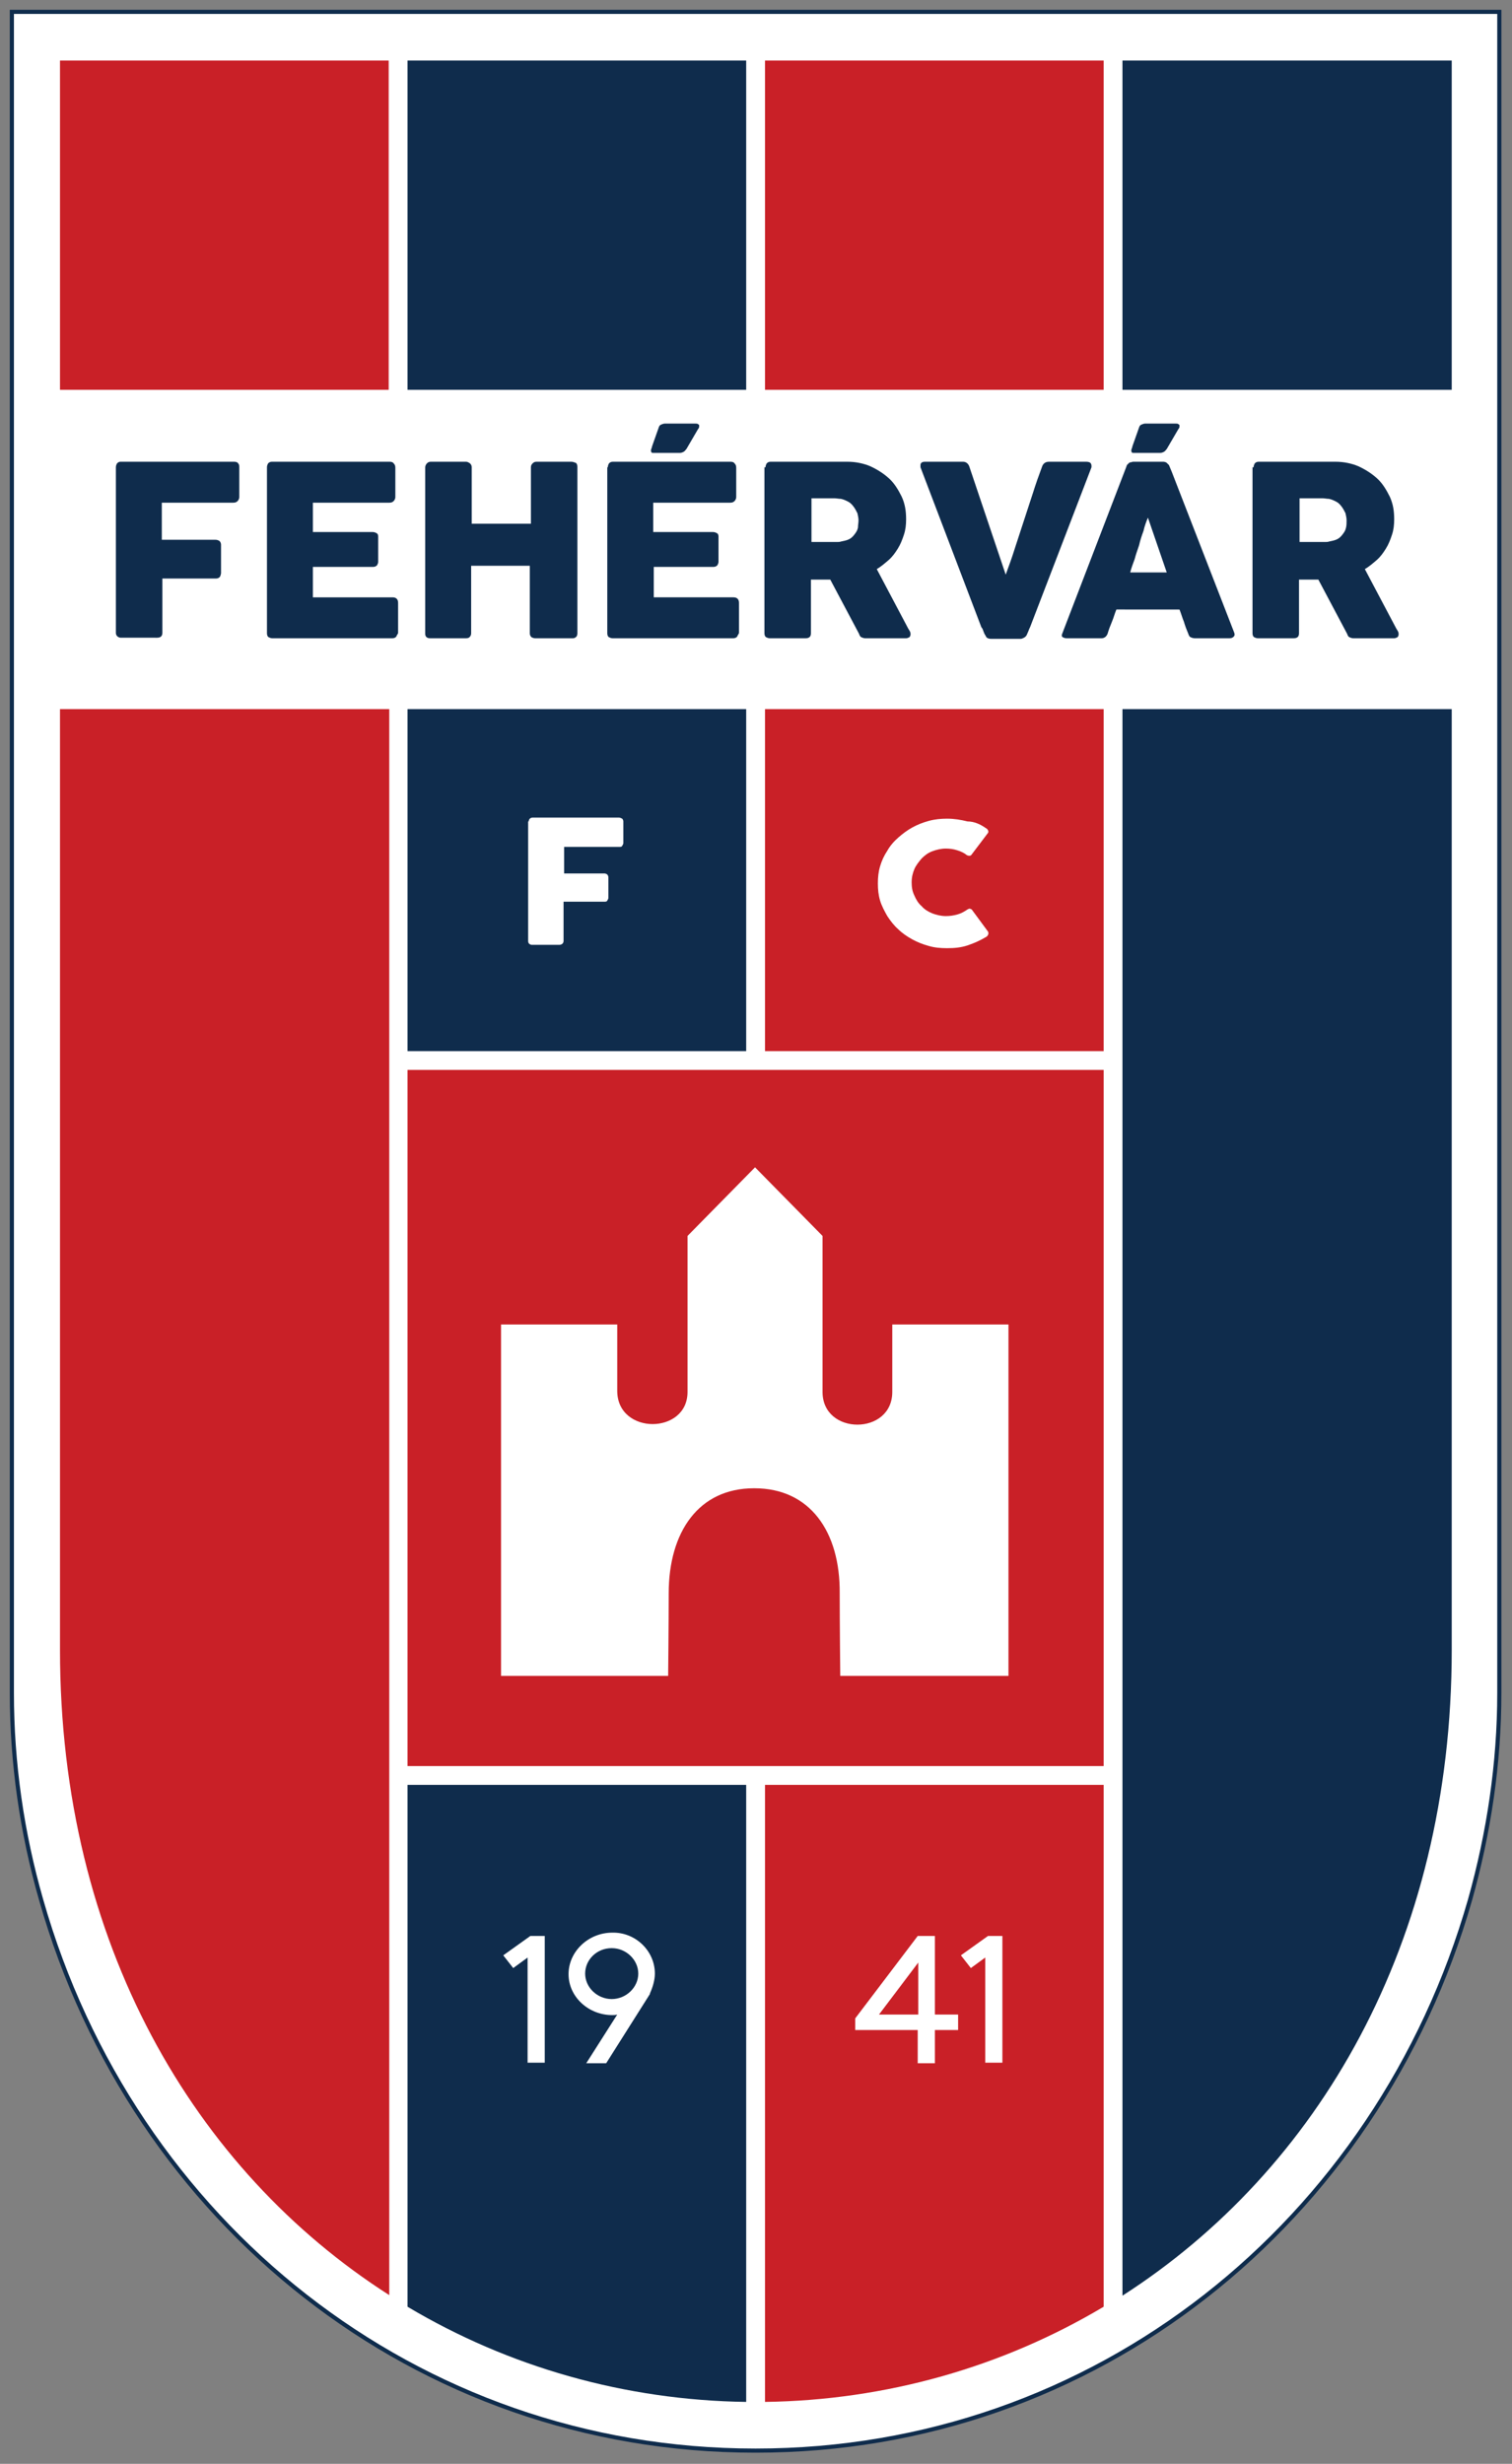 <?xml version="1.0" encoding="UTF-8" standalone="no"?>
<!-- Generator: Adobe Illustrator 21.1.0, SVG Export Plug-In . SVG Version: 6.00 Build 0)  -->

<svg
   xmlns:dc="http://purl.org/dc/elements/1.1/"
   xmlns:cc="http://creativecommons.org/ns#"
   xmlns:rdf="http://www.w3.org/1999/02/22-rdf-syntax-ns#"
   xmlns:svg="http://www.w3.org/2000/svg"
   xmlns="http://www.w3.org/2000/svg"
   xmlns:sodipodi="http://sodipodi.sourceforge.net/DTD/sodipodi-0.dtd"
   xmlns:inkscape="http://www.inkscape.org/namespaces/inkscape"
   version="1.1"
   id="Layer_1"
   x="0px"
   y="0px"
   viewBox="0 0 154.65 252"
   xml:space="preserve"
   sodipodi:docname="MOL_Fehérvár_FC_címer (1).svg"
   width="154.65"
   height="252"
   inkscape:version="0.92.4 (5da689c313, 2019-01-14)"><rect x="0" y="0" width="154.65" height="252" fill="#808080" stroke="none"/><defs
   id="defs73">
	
	
	
	
	
	
	
	
	
	
	
	
	
	
	
	
</defs><sodipodi:namedview
   pagecolor="#ffffff"
   bordercolor="#666666"
   borderopacity="1"
   objecttolerance="10"
   gridtolerance="10"
   guidetolerance="10"
   inkscape:pageopacity="0"
   inkscape:pageshadow="2"
   inkscape:window-width="1366"
   inkscape:window-height="705"
   id="namedview71"
   showgrid="false"
   fit-margin-top="1"
   fit-margin-bottom="1"
   fit-margin-right="1"
   fit-margin-left="1"
   inkscape:zoom="1.5119112"
   inkscape:cx="129.24238"
   inkscape:cy="203.07766"
   inkscape:window-x="-8"
   inkscape:window-y="-8"
   inkscape:window-maximized="1"
   inkscape:current-layer="Layer_1" />
<style
   type="text/css"
   id="style2">
	.st0{fill-rule:evenodd;clip-rule:evenodd;fill:#FFFFFF;stroke:#0F2C4C;stroke-width:0.75;stroke-miterlimit:10;}
	.st1{fill:#C92027;}
	.st2{fill:#0F2C4C;}
	.st3{fill:#FFFFFF;}
	.st4{fill-rule:evenodd;clip-rule:evenodd;fill:#FFFFFF;}
</style>
<g
   id="g141"
   transform="matrix(0.566,0,0,0.566,0.986,0.986)"><path
     class="st0"
     d="m 9.2,0.4 c 83.7,0 167.5,0 251.2,0 h 8.8 v 303.8 c 0,12.7 -1.9,25.3 -5.3,37.4 -16.7,58.3 -67.8,99.5 -129,99.5 h -0.2 C 73.5,441.1 22.3,399.9 5.7,341.6 2.2,329.4 0.4,316.8 0.4,304.2 V 0.4 Z"
     id="path4"
     inkscape:connector-curvature="0"
     style="clip-rule:evenodd;fill:#ffffff;fill-rule:evenodd;stroke:#0f2c4c;stroke-width:0.75;stroke-miterlimit:10" /><path
     class="st1"
     d="M 9.1,126.4 H 68.6 V 413 C 33.4,390.5 9.1,349.4 9.1,296.4 Z"
     id="path6"
     inkscape:connector-curvature="0"
     style="fill:#c92027" /><polygon
     class="st1"
     points="197.7,191.6 197.7,317.4 71.9,317.4 71.9,191.6 "
     id="polygon8"
     style="fill:#c92027" /><path
     class="st2"
     d="m 71.9,126.4 h 61.2 v 61.8 H 71.9 Z m 61.2,194.4 V 432.3 C 111.2,432 90.2,426 71.9,415.1 v -94.3 z"
     id="path10"
     inkscape:connector-curvature="0"
     style="fill:#0f2c4c" /><path
     class="st1"
     d="m 136.5,126.4 h 61.2 v 61.8 h -61.2 z m 61.2,194.4 v 94.3 C 179.4,426 158.4,432 136.5,432.3 V 320.8 Z"
     id="path12"
     inkscape:connector-curvature="0"
     style="fill:#c92027" /><path
     class="st2"
     d="m 201.1,126.4 h 59.5 v 170 c 0,53.1 -24.3,94.1 -59.5,116.7 z"
     id="path14"
     inkscape:connector-curvature="0"
     style="fill:#0f2c4c" /><polygon
     class="st2"
     points="133.1,9.2 133.1,68.7 71.9,68.7 71.9,9.2 "
     id="polygon16"
     style="fill:#0f2c4c" /><polygon
     class="st1"
     points="197.7,9.2 197.7,68.7 136.5,68.7 136.5,9.2 "
     id="polygon18"
     style="fill:#c92027" /><polygon
     class="st1"
     points="68.5,9.2 68.5,68.7 9.1,68.7 9.1,9.2 "
     id="polygon20"
     style="fill:#c92027" /><polygon
     class="st2"
     points="260.6,9.2 260.6,68.7 201.1,68.7 201.1,9.2 "
     id="polygon22"
     style="fill:#0f2c4c" /><g
     id="g26">
		<path
   class="st3"
   d="m 93.8,146.7 c 0,-0.2 0.1,-0.4 0.2,-0.5 0.1,-0.1 0.3,-0.2 0.5,-0.2 h 15.6 c 0.2,0 0.4,0.1 0.6,0.2 0.1,0.1 0.2,0.3 0.2,0.5 v 3.9 c 0,0.2 -0.1,0.3 -0.2,0.5 -0.1,0.2 -0.3,0.2 -0.6,0.2 h -9.9 v 4.8 h 7.3 c 0.2,0 0.4,0.1 0.5,0.2 0.1,0.1 0.2,0.3 0.2,0.5 v 3.7 c 0,0.2 -0.1,0.3 -0.2,0.5 -0.1,0.2 -0.3,0.2 -0.5,0.2 h -7.4 v 7.1 c 0,0.4 -0.3,0.7 -0.8,0.7 h -5 c -0.4,-0.1 -0.6,-0.3 -0.6,-0.7 v -21.6 z"
   id="path24"
   inkscape:connector-curvature="0"
   style="fill:#ffffff" />
	</g><g
     id="g30">
		<path
   class="st3"
   d="m 176.4,147.9 c 0.2,0.1 0.3,0.2 0.4,0.4 0.1,0.2 0.1,0.4 -0.1,0.6 l -2.8,3.7 c -0.1,0.2 -0.3,0.3 -0.4,0.3 -0.1,0 -0.3,0 -0.5,-0.1 -0.5,-0.4 -1.1,-0.7 -1.8,-0.9 -0.6,-0.2 -1.3,-0.3 -2,-0.3 -0.9,0 -1.7,0.2 -2.5,0.5 -0.8,0.3 -1.4,0.8 -1.9,1.3 -0.5,0.6 -1,1.2 -1.3,1.9 -0.3,0.7 -0.5,1.5 -0.5,2.4 0,0.8 0.1,1.6 0.5,2.4 0.3,0.7 0.7,1.4 1.3,1.9 0.5,0.6 1.2,1 1.9,1.3 0.8,0.3 1.6,0.5 2.5,0.5 0.7,0 1.4,-0.1 2.1,-0.3 0.7,-0.2 1.2,-0.5 1.8,-0.9 0.2,-0.1 0.4,-0.2 0.5,-0.1 0.1,0 0.3,0.1 0.4,0.3 l 2.8,3.8 c 0.1,0.2 0.1,0.4 0,0.6 -0.1,0.2 -0.2,0.3 -0.4,0.4 -1,0.6 -2.1,1.1 -3.3,1.5 -1.2,0.4 -2.4,0.5 -3.7,0.5 -1.2,0 -2.3,-0.1 -3.3,-0.4 -1.1,-0.3 -2.1,-0.7 -3,-1.2 -0.9,-0.5 -1.8,-1.1 -2.5,-1.8 -0.8,-0.7 -1.4,-1.5 -2,-2.4 -0.5,-0.9 -1,-1.8 -1.3,-2.8 -0.3,-1 -0.4,-2 -0.4,-3.1 0,-1.1 0.1,-2.1 0.4,-3.1 0.3,-1 0.7,-1.9 1.3,-2.8 0.5,-0.9 1.2,-1.7 2,-2.4 0.8,-0.7 1.6,-1.3 2.5,-1.8 0.9,-0.5 1.9,-0.9 3,-1.2 1.1,-0.3 2.2,-0.4 3.3,-0.4 1.3,0 2.5,0.2 3.7,0.5 1.2,0 2.3,0.5 3.3,1.2 z"
   id="path28"
   inkscape:connector-curvature="0"
   style="fill:#ffffff" />
	</g><g
     id="g36">
		<path
   class="st3"
   d="m 93.6,371 v -19 l -2.6,1.9 -1.8,-2.3 4.9,-3.5 h 2.6 V 371 Z"
   id="path32"
   inkscape:connector-curvature="0"
   style="fill:#ffffff" />
		<path
   class="st3"
   d="m 116.6,354.9 c 0,1.2 -0.4,2.5 -0.9,3.6 v 0.1 l -7.9,12.5 h -3.6 l 5.6,-8.8 c -0.3,0.1 -0.6,0.1 -0.9,0.1 -4.3,0 -7.9,-3.3 -7.9,-7.4 0,-4.1 3.6,-7.5 7.9,-7.5 4.2,-0.1 7.7,3.3 7.7,7.4 z m -3,0 c 0,-2.5 -2.2,-4.6 -4.8,-4.6 -2.7,0 -4.8,2.1 -4.8,4.6 0,2.5 2.2,4.6 4.8,4.6 2.6,0 4.8,-2.1 4.8,-4.6 z"
   id="path34"
   inkscape:connector-curvature="0"
   style="fill:#ffffff" />
	</g><g
     id="g42">
		<path
   class="st3"
   d="M 164.2,365.1 H 152.8 V 363 l 11.3,-14.9 h 3.1 v 14.2 h 4.2 v 2.8 h -4.2 v 6 h -3.1 v -6 z m 0,-12.2 -7.1,9.4 h 7.1 z"
   id="path38"
   inkscape:connector-curvature="0"
   style="fill:#ffffff" />
		<path
   class="st3"
   d="m 176.3,371 v -19 l -2.6,1.9 -1.8,-2.3 4.9,-3.5 h 2.6 V 371 Z"
   id="path40"
   inkscape:connector-curvature="0"
   style="fill:#ffffff" />
	</g><path
     class="st4"
     d="m 180.5,301.1 h -30.4 c 0,0 -0.1,-9.9 -0.1,-14.9 0.1,-11.2 -5.4,-19 -15.4,-19 0,0 0,0 0,0 0,0 -0.1,0 -0.1,0 -10,0 -15.4,7.9 -15.4,19 0,4.9 -0.1,14.9 -0.1,14.9 H 88.8 v -63.5 h 21 v 12 c 0,4 3.2,6 6.4,6 3.1,0 6.3,-1.9 6.3,-5.8 0,-8.1 0,-28.2 0,-28.2 l 12.2,-12.4 12.2,12.4 v 28.2 c 0,3.9 3.1,5.9 6.3,5.9 3.2,0 6.3,-2 6.3,-5.9 v -12.2 h 21 z"
     id="path44"
     inkscape:connector-curvature="0"
     style="clip-rule:evenodd;fill:#ffffff;fill-rule:evenodd" /><g
     id="g66">
		<g
   id="g62">
			<path
   class="st2"
   d="m 19.2,82.7 c 0,-0.3 0.1,-0.5 0.2,-0.7 0.2,-0.2 0.4,-0.3 0.6,-0.3 h 20.6 c 0.3,0 0.6,0.1 0.7,0.3 0.2,0.2 0.2,0.4 0.2,0.8 v 5.3 c 0,0.2 -0.1,0.5 -0.3,0.7 -0.2,0.2 -0.4,0.3 -0.8,0.3 H 27.5 v 6.7 h 9.7 c 0.3,0 0.5,0.1 0.7,0.2 0.2,0.2 0.3,0.4 0.3,0.7 v 5.1 c 0,0.2 -0.1,0.5 -0.2,0.7 -0.2,0.2 -0.4,0.3 -0.7,0.3 h -9.7 v 9.8 c 0,0.6 -0.3,0.9 -1,0.9 H 20 c -0.5,-0.1 -0.8,-0.4 -0.8,-0.9 z"
   id="path46"
   inkscape:connector-curvature="0"
   style="fill:#0f2c4c" />
			<path
   class="st2"
   d="m 46.5,82.7 c 0,-0.3 0.1,-0.5 0.2,-0.7 0.2,-0.2 0.4,-0.3 0.7,-0.3 h 21.3 c 0.3,0 0.6,0.1 0.7,0.3 0.2,0.2 0.3,0.4 0.3,0.8 v 5.3 c 0,0.2 -0.1,0.5 -0.3,0.7 -0.2,0.2 -0.4,0.3 -0.8,0.3 H 54.8 v 5.3 h 10.8 c 0.3,0 0.5,0.1 0.7,0.2 0.2,0.1 0.3,0.3 0.3,0.6 v 4.6 c 0,0.2 -0.1,0.4 -0.2,0.6 -0.2,0.2 -0.4,0.3 -0.7,0.3 H 54.8 v 5.5 h 14.4 c 0.6,0 1,0.3 1,1 v 5.4 c 0,0.1 -0.1,0.3 -0.2,0.4 -0.1,0.4 -0.4,0.6 -0.9,0.6 H 47.5 c -0.3,0 -0.5,-0.1 -0.7,-0.2 -0.2,-0.1 -0.3,-0.4 -0.3,-0.7 z"
   id="path48"
   inkscape:connector-curvature="0"
   style="fill:#0f2c4c" />
			<path
   class="st2"
   d="m 75.1,82.7 c 0,-0.2 0.1,-0.5 0.3,-0.7 0.2,-0.2 0.4,-0.3 0.7,-0.3 h 6.4 c 0.2,0 0.4,0.1 0.7,0.3 0.2,0.2 0.3,0.4 0.3,0.7 V 92.9 H 94.2 V 82.7 c 0,-0.3 0.1,-0.5 0.3,-0.7 0.2,-0.2 0.4,-0.3 0.7,-0.3 h 6.3 c 0.3,0 0.5,0.1 0.8,0.2 0.2,0.1 0.3,0.4 0.3,0.7 v 30.1 c 0,0.3 -0.1,0.6 -0.3,0.7 -0.2,0.2 -0.4,0.2 -0.7,0.2 H 95 c -0.3,0 -0.5,-0.1 -0.7,-0.2 C 94.1,113.2 94,113 94,112.7 V 100.5 H 83.4 v 12.2 c 0,0.3 -0.1,0.5 -0.3,0.7 -0.2,0.2 -0.5,0.2 -0.8,0.2 H 76 c -0.6,0 -0.9,-0.3 -0.9,-0.8 z"
   id="path50"
   inkscape:connector-curvature="0"
   style="fill:#0f2c4c" />
			<path
   class="st2"
   d="m 108.1,82.7 c 0,-0.3 0.1,-0.5 0.2,-0.7 0.2,-0.2 0.4,-0.3 0.7,-0.3 h 21.3 c 0.3,0 0.6,0.1 0.7,0.3 0.2,0.2 0.3,0.4 0.3,0.8 v 5.3 c 0,0.2 -0.1,0.5 -0.3,0.7 -0.2,0.2 -0.4,0.3 -0.8,0.3 h -13.9 v 5.3 h 10.8 c 0.3,0 0.5,0.1 0.7,0.2 0.2,0.1 0.3,0.3 0.3,0.6 v 4.6 c 0,0.2 -0.1,0.4 -0.2,0.6 -0.2,0.2 -0.4,0.3 -0.7,0.3 h -10.8 v 5.5 h 14.4 c 0.6,0 1,0.3 1,1 v 5.4 c 0,0.1 -0.1,0.3 -0.2,0.4 -0.1,0.4 -0.4,0.6 -0.9,0.6 H 109 c -0.3,0 -0.5,-0.1 -0.7,-0.2 -0.2,-0.1 -0.3,-0.4 -0.3,-0.7 v -30 z m 9.2,-7.2 c 0.1,-0.3 0.2,-0.4 0.4,-0.5 0.2,-0.1 0.5,-0.2 0.7,-0.2 h 5.5 c 0.2,0 0.4,0 0.5,0.1 0.1,0.1 0.2,0.1 0.2,0.2 0,0.1 0,0.2 0,0.3 0,0.1 -0.1,0.3 -0.2,0.4 l -2.1,3.6 c -0.2,0.2 -0.3,0.4 -0.5,0.5 -0.2,0.1 -0.4,0.2 -0.7,0.2 h -4.7 c -0.2,0 -0.4,0 -0.4,-0.1 -0.1,-0.1 -0.1,-0.2 -0.1,-0.3 0,-0.1 0,-0.3 0.1,-0.4 0,-0.1 0.1,-0.3 0.1,-0.4 z"
   id="path52"
   inkscape:connector-curvature="0"
   style="fill:#0f2c4c" />
			<path
   class="st2"
   d="m 136.6,82.7 c 0,-0.3 0.1,-0.5 0.2,-0.7 0.2,-0.2 0.4,-0.3 0.7,-0.3 h 13.9 c 1.5,0 2.9,0.3 4.1,0.8 1.3,0.6 2.4,1.3 3.4,2.2 1,0.9 1.7,2.1 2.3,3.3 0.6,1.3 0.8,2.6 0.8,4.1 0,1 -0.1,1.9 -0.4,2.8 -0.3,0.9 -0.6,1.7 -1.1,2.5 -0.5,0.8 -1,1.5 -1.7,2.1 -0.7,0.6 -1.4,1.2 -2.1,1.6 l 5.5,10.4 c 0.1,0.2 0.2,0.4 0.4,0.7 0.2,0.3 0.2,0.5 0.2,0.7 0,0.2 -0.1,0.4 -0.2,0.5 -0.2,0.1 -0.4,0.2 -0.6,0.2 h -7.4 c -0.2,0 -0.5,-0.1 -0.7,-0.2 -0.2,-0.1 -0.3,-0.3 -0.4,-0.6 l -5.2,-9.8 h -3.5 v 9.7 c 0,0.6 -0.3,0.9 -1,0.9 h -6.4 c -0.3,0 -0.5,-0.1 -0.7,-0.2 -0.2,-0.1 -0.3,-0.4 -0.3,-0.7 v -30 z m 16.8,9.6 c 0,-0.4 -0.1,-0.9 -0.2,-1.3 -0.2,-0.4 -0.4,-0.8 -0.7,-1.2 -0.3,-0.4 -0.6,-0.7 -1,-0.9 -0.4,-0.2 -0.8,-0.4 -1.3,-0.5 -0.4,0 -0.8,-0.1 -1.1,-0.1 -0.4,0 -0.7,0 -1.2,0 h -3 v 7.9 h 4 c 0.3,0 0.5,0 0.7,0 0.2,0 0.4,0 0.7,-0.1 0.5,-0.1 1,-0.2 1.4,-0.4 0.4,-0.2 0.7,-0.5 1,-0.9 0.3,-0.4 0.5,-0.7 0.6,-1.2 0,-0.4 0.1,-0.9 0.1,-1.3 z"
   id="path54"
   inkscape:connector-curvature="0"
   style="fill:#0f2c4c" />
			<path
   class="st2"
   d="m 176.4,113.2 c -0.2,-0.3 -0.3,-0.5 -0.4,-0.8 -0.1,-0.3 -0.2,-0.6 -0.4,-0.8 l -11,-28.9 c 0,-0.1 0,-0.1 0,-0.2 0,-0.1 0,-0.1 0,-0.2 0,-0.4 0.3,-0.6 0.8,-0.6 h 6.9 c 0.5,0 0.9,0.3 1.1,0.8 l 6.6,19.6 c 0.6,-1.6 1.2,-3.3 1.7,-4.9 0.5,-1.6 1.1,-3.3 1.6,-4.9 0.5,-1.6 1.1,-3.3 1.6,-4.9 0.5,-1.6 1.1,-3.3 1.7,-4.9 0.2,-0.5 0.6,-0.8 1.2,-0.8 h 6.8 c 0.3,0 0.6,0.1 0.7,0.2 0.1,0.1 0.2,0.3 0.2,0.5 0,0.1 0,0.2 0,0.2 v 0.1 l -11.1,28.9 c -0.1,0.2 -0.2,0.4 -0.3,0.7 -0.1,0.2 -0.2,0.5 -0.3,0.7 -0.1,0.2 -0.3,0.4 -0.5,0.5 -0.2,0.1 -0.4,0.2 -0.6,0.2 h -5.3 c -0.6,0 -0.9,-0.2 -1,-0.5 z"
   id="path56"
   inkscape:connector-curvature="0"
   style="fill:#0f2c4c" />
			<path
   class="st2"
   d="m 201.8,82.6 c 0,-0.1 0.1,-0.2 0.1,-0.3 0.1,-0.1 0.2,-0.2 0.3,-0.3 0.1,-0.1 0.2,-0.2 0.4,-0.2 0.1,0 0.3,-0.1 0.4,-0.1 h 5.5 c 0.2,0 0.5,0.1 0.6,0.2 0.2,0.2 0.3,0.3 0.4,0.4 l 0.5,1.2 11.3,29.1 c 0.1,0.3 0.1,0.5 -0.1,0.7 -0.2,0.2 -0.4,0.3 -0.8,0.3 h -6.2 c -0.3,0 -0.6,-0.1 -0.8,-0.2 -0.2,-0.1 -0.3,-0.3 -0.4,-0.6 -0.3,-0.7 -0.6,-1.5 -0.8,-2.2 -0.3,-0.7 -0.5,-1.5 -0.8,-2.2 H 200 c -0.3,0.7 -0.5,1.5 -0.8,2.2 -0.3,0.7 -0.6,1.5 -0.8,2.2 -0.2,0.5 -0.6,0.8 -1.1,0.8 H 191 c -0.3,0 -0.5,-0.1 -0.7,-0.2 -0.2,-0.1 -0.2,-0.4 -0.1,-0.6 z m 3.9,9.2 c -0.3,0.7 -0.6,1.5 -0.8,2.4 -0.3,0.8 -0.6,1.7 -0.8,2.6 -0.3,0.9 -0.6,1.7 -0.8,2.5 -0.3,0.8 -0.6,1.6 -0.8,2.4 h 6.6 z"
   id="path58"
   inkscape:connector-curvature="0"
   style="fill:#0f2c4c" />
			<path
   class="st2"
   d="m 224.8,82.7 c 0,-0.3 0.1,-0.5 0.2,-0.7 0.2,-0.2 0.4,-0.3 0.7,-0.3 h 13.9 c 1.5,0 2.9,0.3 4.1,0.8 1.3,0.6 2.4,1.3 3.4,2.2 1,0.9 1.7,2.1 2.3,3.3 0.6,1.3 0.8,2.6 0.8,4.1 0,1 -0.1,1.9 -0.4,2.8 -0.3,0.9 -0.6,1.7 -1.1,2.5 -0.5,0.8 -1,1.5 -1.7,2.1 -0.7,0.6 -1.4,1.2 -2.1,1.6 l 5.5,10.4 c 0.1,0.2 0.2,0.4 0.4,0.7 0.2,0.3 0.2,0.5 0.2,0.7 0,0.2 -0.1,0.4 -0.2,0.5 -0.2,0.1 -0.4,0.2 -0.6,0.2 h -7.4 c -0.2,0 -0.5,-0.1 -0.7,-0.2 -0.2,-0.1 -0.3,-0.3 -0.4,-0.6 L 236.5,103 H 233 v 9.7 c 0,0.6 -0.3,0.9 -1,0.9 h -6.4 c -0.3,0 -0.5,-0.1 -0.7,-0.2 -0.2,-0.1 -0.3,-0.4 -0.3,-0.7 v -30 z m 16.8,9.6 c 0,-0.4 -0.1,-0.9 -0.2,-1.3 -0.2,-0.4 -0.4,-0.8 -0.7,-1.2 -0.3,-0.4 -0.6,-0.7 -1,-0.9 -0.4,-0.2 -0.8,-0.4 -1.3,-0.5 -0.4,0 -0.8,-0.1 -1.1,-0.1 -0.4,0 -0.7,0 -1.2,0 h -3 v 7.9 h 4 c 0.3,0 0.5,0 0.7,0 0.2,0 0.4,0 0.7,-0.1 0.5,-0.1 1,-0.2 1.4,-0.4 0.4,-0.2 0.7,-0.5 1,-0.9 0.3,-0.4 0.5,-0.7 0.6,-1.2 0.1,-0.4 0.1,-0.9 0.1,-1.3 z"
   id="path60"
   inkscape:connector-curvature="0"
   style="fill:#0f2c4c" />
		</g>
		<path
   class="st2"
   d="m 204.1,75.5 c 0.1,-0.3 0.2,-0.4 0.4,-0.5 0.2,-0.1 0.5,-0.2 0.7,-0.2 h 5.5 c 0.2,0 0.4,0 0.5,0.1 0.1,0.1 0.2,0.1 0.2,0.2 0,0.1 0,0.2 0,0.3 0,0.1 -0.1,0.3 -0.2,0.4 l -2.1,3.6 c -0.2,0.2 -0.3,0.4 -0.5,0.5 -0.2,0.1 -0.4,0.2 -0.7,0.2 h -4.7 c -0.2,0 -0.4,0 -0.4,-0.1 -0.1,-0.1 -0.1,-0.2 -0.1,-0.3 0,-0.1 0,-0.3 0.1,-0.4 0,-0.1 0.1,-0.3 0.1,-0.4 z"
   id="path64"
   inkscape:connector-curvature="0"
   style="fill:#0f2c4c" />
	</g></g>
</svg>